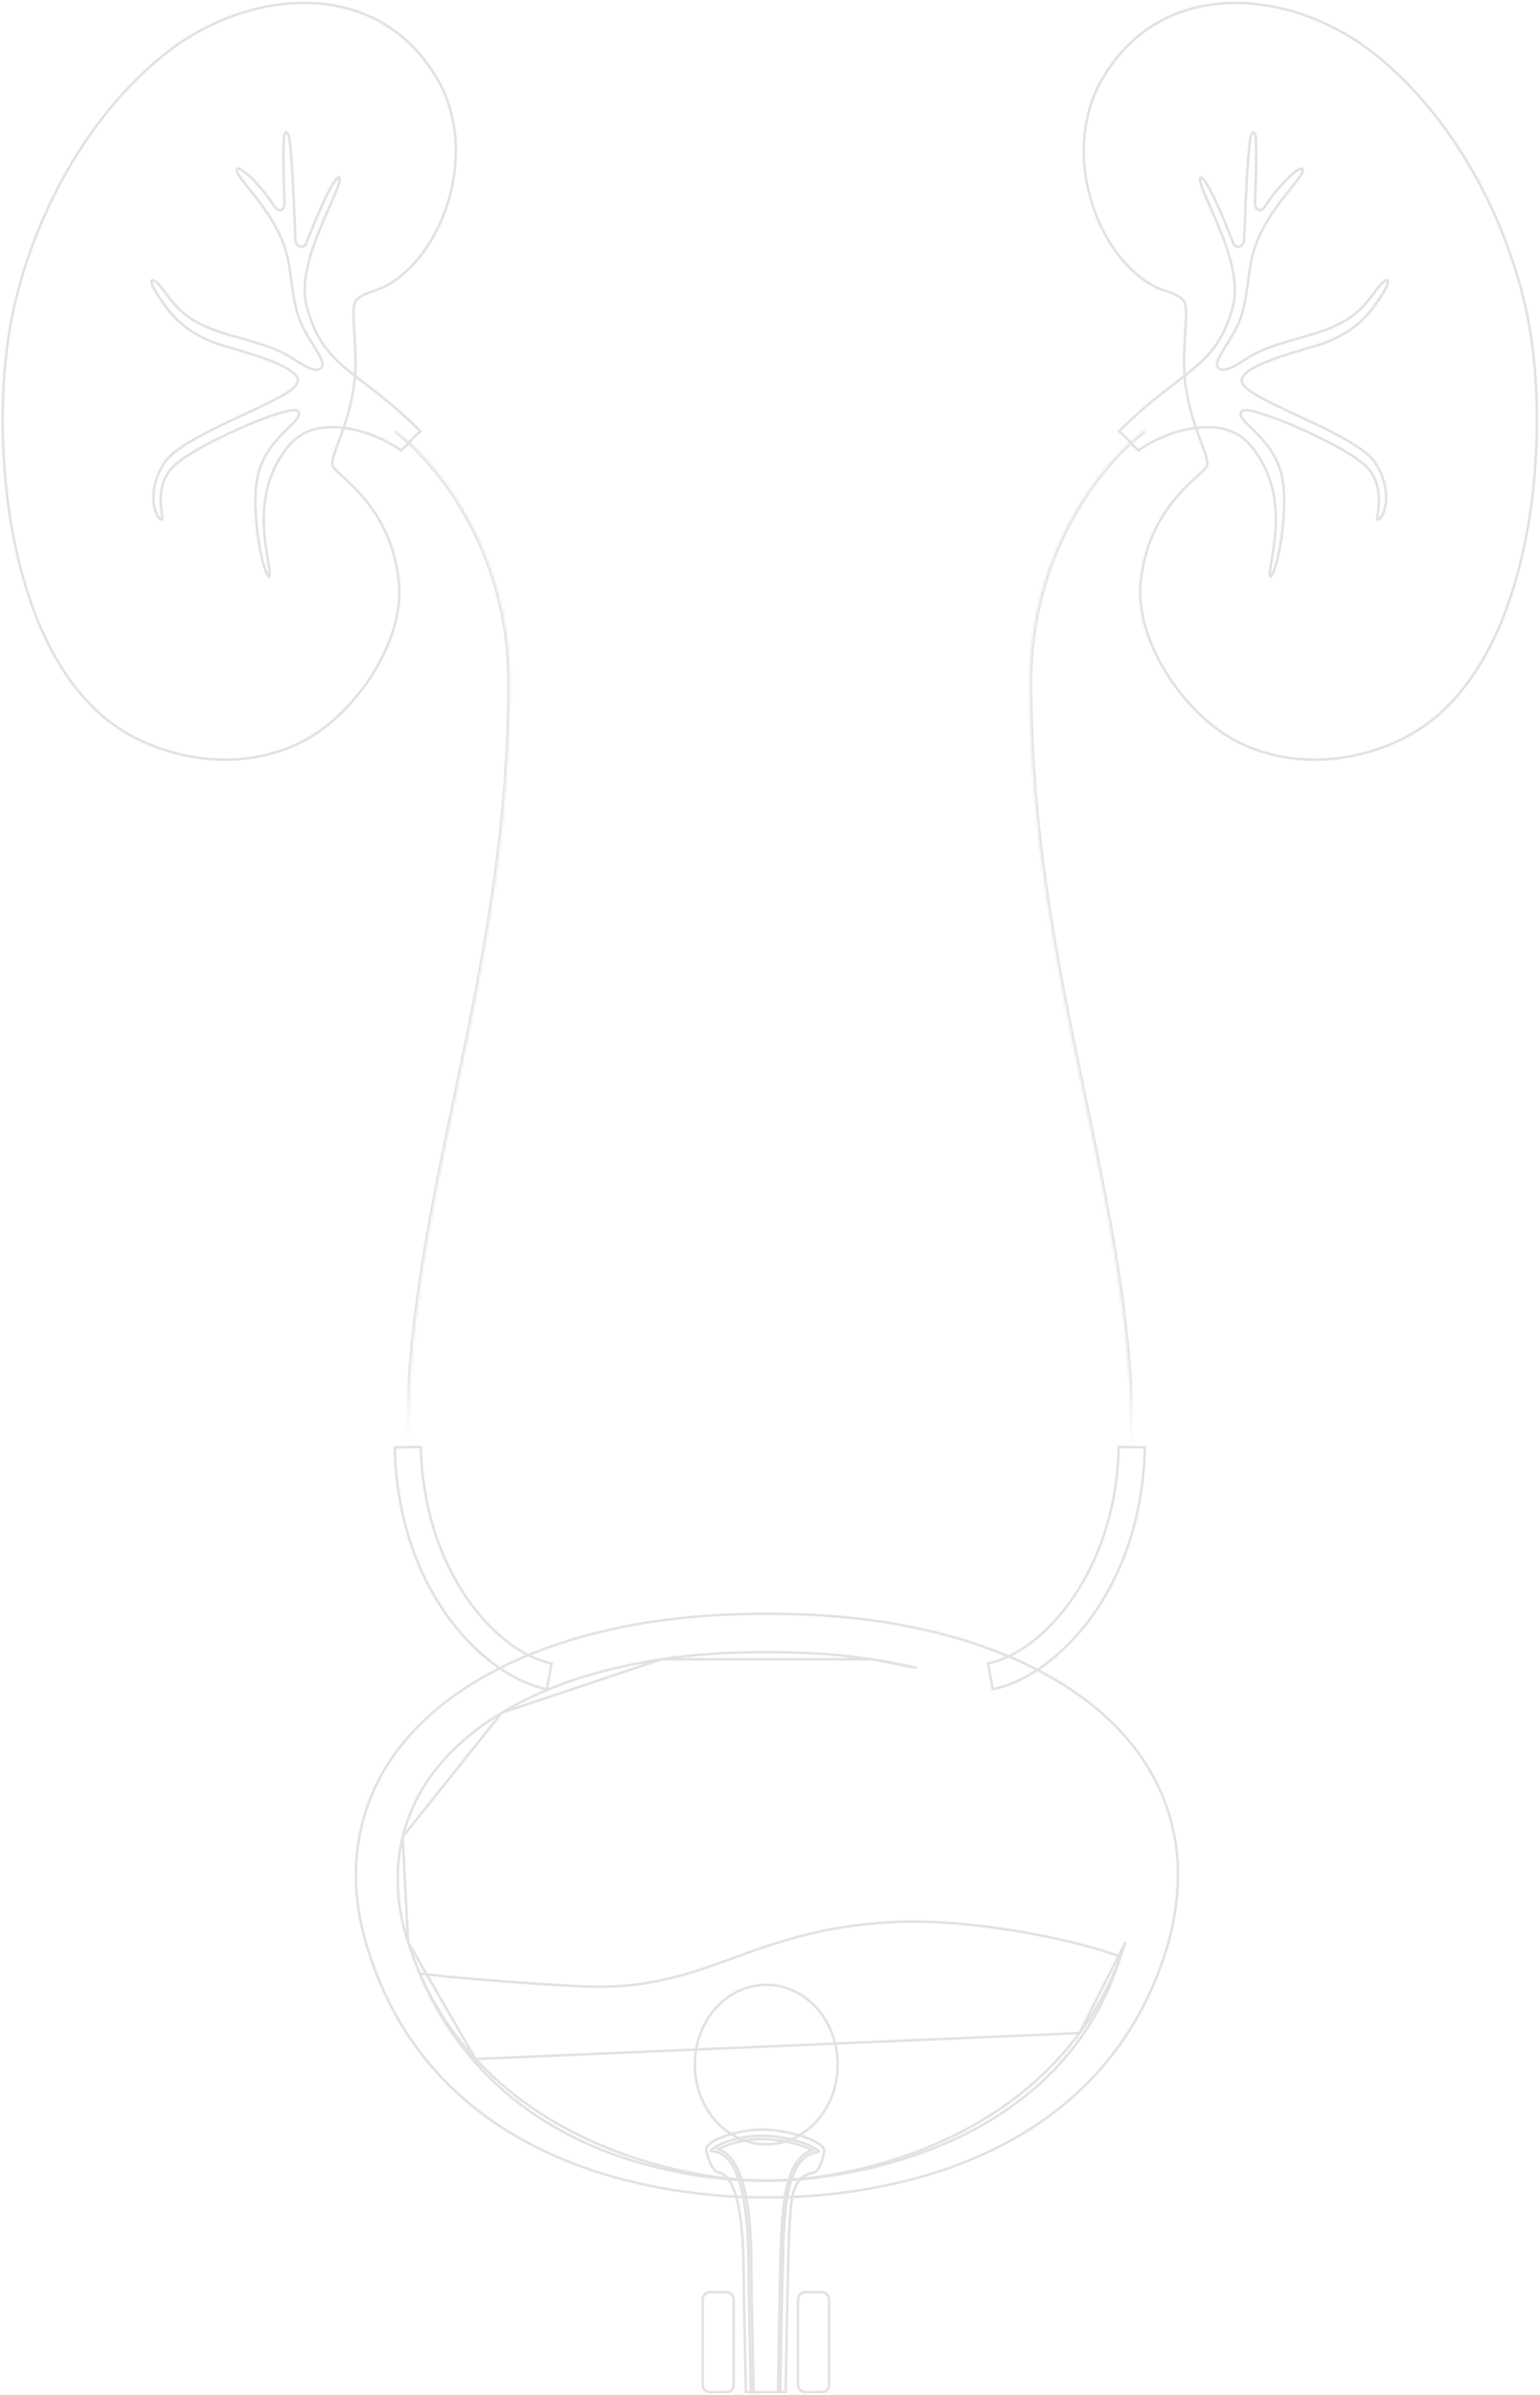 <?xml version="1.0" encoding="UTF-8"?> <svg xmlns="http://www.w3.org/2000/svg" width="608" height="945" viewBox="0 0 608 945" fill="none"> <path d="M441.683 570.971L451.984 571.136C451.352 600.211 442.162 623.027 430.175 639.101C418.274 655.059 403.641 664.344 391.908 666.558L390.109 656.368C400.722 654.306 413.282 645.393 423.34 630.901C433.498 616.264 441.141 595.89 441.683 570.971Z" stroke="#E2E2E2"></path> <path d="M217.728 656.369L215.928 666.558C204.195 664.344 189.562 655.059 177.662 639.101C165.674 623.027 156.484 600.211 155.852 571.136L166.154 570.971C166.696 595.89 174.339 616.264 184.497 630.901C194.555 645.393 207.114 654.306 217.728 656.369Z" stroke="#E2E2E2"></path> <path d="M468.057 152.066L468.057 152.066C467.123 145.411 467.522 138.072 467.893 131.927C467.905 131.721 467.918 131.516 467.93 131.312C468.1 128.494 468.255 125.94 468.251 123.867C468.249 122.755 468.201 121.765 468.083 120.937C467.965 120.121 467.773 119.413 467.449 118.896C466.961 118.098 466.154 117.446 465.229 116.896C464.297 116.343 463.204 115.869 462.101 115.448C461.246 115.122 460.37 114.823 459.548 114.542C459.31 114.461 459.077 114.381 458.85 114.303C457.828 113.95 456.946 113.628 456.308 113.307C444.402 107.17 435.009 93.904 430.607 78.578C426.207 63.258 426.819 45.968 434.811 31.829C446.556 11.093 465.269 1.917 485.182 1.19C505.116 0.463 526.259 8.207 542.771 21.343C573.517 45.853 594.813 85.565 602.867 123.857C607.875 147.799 608.593 182.26 602.037 214.214C595.476 246.187 581.661 275.516 557.721 289.373C535.875 302.003 506.655 303.953 484.775 290.551C475.301 284.743 466.207 275.21 459.717 264.355C453.225 253.498 449.371 241.372 450.301 230.383C451.636 215.054 457.795 204.335 463.789 197.029C466.788 193.373 469.747 190.571 472.049 188.468C472.376 188.169 472.69 187.884 472.991 187.611C473.743 186.928 474.406 186.327 474.94 185.81C475.314 185.447 475.636 185.115 475.889 184.815C476.137 184.521 476.343 184.229 476.457 183.947C476.67 183.418 476.694 182.787 476.613 182.098C476.531 181.404 476.335 180.604 476.062 179.711C475.641 178.334 475.021 176.68 474.308 174.78C474.098 174.222 473.881 173.644 473.659 173.044C471.69 167.739 469.26 160.707 468.057 152.066Z" stroke="#E2E2E2"></path> <path d="M540.552 123.336L540.548 123.342C535.683 129.117 529.486 132.947 522.374 135.537C521.45 135.868 519.735 136.368 517.544 137.007C516.799 137.224 516 137.458 515.158 137.705C511.853 138.679 507.921 139.873 504.18 141.201C500.445 142.527 496.873 143.996 494.3 145.523C493.016 146.286 491.95 147.081 491.238 147.903C490.527 148.724 490.115 149.64 490.301 150.606C490.401 151.149 490.703 151.679 491.126 152.189C491.551 152.703 492.124 153.228 492.811 153.761C494.185 154.827 496.069 155.968 498.291 157.168C502.044 159.196 506.822 161.422 511.857 163.769C512.785 164.201 513.722 164.638 514.663 165.078C520.718 167.911 526.944 170.895 532.113 173.916C537.305 176.951 541.339 179.972 543.105 182.85L543.11 182.857C546.901 188.79 547.64 194.707 547.072 198.954C546.787 201.083 546.178 202.765 545.485 203.814C545.138 204.341 544.79 204.678 544.481 204.85C544.22 204.995 544.002 205.016 543.808 204.954C543.795 204.904 543.782 204.82 543.778 204.689C543.767 204.368 543.811 203.908 543.886 203.298C543.914 203.072 543.946 202.829 543.98 202.57C544.126 201.459 544.309 200.061 544.379 198.502C544.549 194.645 544.028 189.709 540.516 185.252L540.514 185.25C539.62 184.127 538.188 182.884 536.395 181.58C534.595 180.271 532.405 178.883 529.974 177.475C525.11 174.658 519.255 171.747 513.565 169.214C507.875 166.681 502.337 164.518 498.106 163.203C495.995 162.546 494.188 162.094 492.844 161.916C492.175 161.828 491.59 161.803 491.127 161.869C490.69 161.932 490.208 162.099 489.986 162.544C489.68 163.159 489.78 163.806 490.073 164.421C490.36 165.027 490.862 165.668 491.479 166.345C492.101 167.028 492.871 167.781 493.721 168.607C493.782 168.666 493.843 168.725 493.905 168.785C494.708 169.566 495.583 170.415 496.488 171.348C500.386 175.364 504.813 180.886 506.266 188.716L506.267 188.719C507.595 195.615 506.956 205.795 505.625 214.077C504.96 218.213 504.127 221.847 503.294 224.335C502.875 225.586 502.468 226.513 502.099 227.068C501.912 227.35 501.765 227.49 501.671 227.546C501.65 227.558 501.636 227.563 501.628 227.566C501.587 227.542 501.506 227.466 501.442 227.216C501.377 226.966 501.349 226.607 501.363 226.126C501.391 225.165 501.583 223.848 501.853 222.207C501.926 221.764 502.004 221.299 502.086 220.814C502.605 217.729 503.264 213.818 503.557 209.437C504.234 199.291 502.951 186.547 493.414 175.415L493.413 175.414C488.055 169.196 479.777 167.756 471.531 168.938C463.38 170.007 455.159 173.677 449.46 177.75C448.859 176.996 448.142 176.374 447.374 175.828C445.757 173.704 443.834 171.903 441.839 170.211C450.324 161.667 457.537 156.126 463.657 151.425C464.896 150.474 466.09 149.556 467.241 148.656C471.911 145.047 475.856 141.703 479.104 137.436C482.357 133.163 484.894 127.988 486.792 120.727C488.008 116.09 487.622 110.775 486.432 105.394C485.24 100.007 483.231 94.511 481.164 89.495C480.13 86.986 479.08 84.592 478.108 82.391C478.008 82.166 477.91 81.942 477.812 81.721C476.954 79.779 476.168 78.001 475.519 76.431C474.794 74.679 474.25 73.212 473.966 72.086C473.824 71.522 473.753 71.067 473.749 70.716C473.746 70.357 473.814 70.173 473.88 70.087L473.88 70.087L473.885 70.081C473.972 69.962 474.025 69.959 474.048 69.958C474.1 69.957 474.223 69.98 474.432 70.127C474.853 70.422 475.392 71.051 476.022 71.993C477.267 73.854 478.73 76.726 480.192 79.894C482.679 85.283 485.126 91.448 486.436 94.748C486.661 95.315 486.852 95.797 487.005 96.177C487.341 97.16 488.438 97.525 489.355 97.274C490.342 97.004 491.15 96.065 491.202 94.492C491.275 92.967 491.359 90.859 491.458 88.381C491.846 78.655 492.461 63.236 493.53 55.074C493.659 54.103 493.897 53.393 494.163 52.928C494.437 52.447 494.694 52.303 494.829 52.281C494.917 52.267 495.091 52.287 495.299 52.616C495.511 52.95 495.701 53.534 495.765 54.413C496.194 60.885 495.764 72.44 495.575 77.535C495.527 78.811 495.495 79.683 495.495 79.966C495.495 80.461 495.568 81.009 495.725 81.496C495.876 81.967 496.133 82.462 496.557 82.746C496.78 82.896 497.043 82.982 497.336 82.973C497.624 82.965 497.908 82.866 498.183 82.7C498.722 82.373 499.294 81.745 499.914 80.776L499.914 80.776L499.917 80.77C501.598 78.06 504.891 73.945 507.998 70.813C509.554 69.244 511.039 67.947 512.233 67.195C512.835 66.816 513.323 66.602 513.686 66.537C514.028 66.477 514.17 66.558 514.254 66.665C514.411 66.874 514.464 67.244 514.176 67.957C513.894 68.654 513.343 69.532 512.564 70.599C511.789 71.661 510.815 72.878 509.709 74.251C509.64 74.338 509.57 74.425 509.499 74.513C508.451 75.815 507.297 77.249 506.103 78.806C501.012 85.444 495.16 94.359 493.616 105.032L493.616 105.032C493.367 106.762 493.146 108.342 492.942 109.797C491.604 119.362 491.022 123.522 488.102 129.387C486.899 131.805 485.443 134.131 484.123 136.242C483.586 137.1 483.071 137.923 482.605 138.701C481.808 140.031 481.145 141.246 480.788 142.267C480.444 143.25 480.313 144.251 480.895 144.969C481.574 145.827 482.631 145.973 483.687 145.814C484.749 145.655 485.94 145.173 487.082 144.596C488.741 143.759 490.414 142.655 491.521 141.925C491.929 141.655 492.26 141.437 492.486 141.301L492.486 141.301L492.495 141.295C498.477 137.511 505.245 135.591 512.106 133.662L512.279 133.613C519.06 131.707 525.928 129.776 532.045 125.981L532.046 125.98C536.614 123.135 539.71 119.286 542.849 115.143C542.974 114.988 543.139 114.768 543.335 114.506C543.841 113.83 544.556 112.875 545.352 112.036C545.901 111.456 546.445 110.983 546.927 110.727C547.413 110.47 547.701 110.495 547.898 110.641L547.901 110.643C547.952 110.68 548.039 110.785 548.024 111.123C548.009 111.456 547.895 111.911 547.678 112.474C547.248 113.592 546.467 114.998 545.553 116.448C543.727 119.345 541.432 122.32 540.552 123.336Z" stroke="#E2E2E2"></path> <mask id="path-5-inside-1_67_106" fill="white"> <path d="M446.843 570.824C446.843 471.265 406.571 386.572 406.571 268.903C406.571 218.538 434.017 183.04 452.225 169.525"></path> </mask> <path d="M447.843 570.824C447.843 520.922 437.749 474.754 427.686 426.451C417.619 378.126 407.571 327.625 407.571 268.903H405.571C405.571 327.851 415.66 378.53 425.728 426.859C435.801 475.209 445.843 521.167 445.843 570.824H447.843ZM407.571 268.903C407.571 218.899 434.83 183.682 452.821 170.328L451.629 168.722C433.205 182.397 405.571 218.178 405.571 268.903H407.571Z" fill="#E2E2E2" mask="url(#path-5-inside-1_67_106)"></path> <path d="M139.779 152.066L139.779 152.067C138.576 160.707 136.147 167.739 134.177 173.045C133.955 173.644 133.738 174.223 133.528 174.78C132.815 176.681 132.195 178.334 131.774 179.712C131.502 180.605 131.305 181.405 131.223 182.099C131.142 182.787 131.166 183.419 131.38 183.947C131.493 184.23 131.699 184.521 131.947 184.815C132.2 185.115 132.522 185.447 132.896 185.81C133.43 186.328 134.093 186.929 134.845 187.611C135.146 187.884 135.461 188.17 135.787 188.468C138.089 190.571 141.048 193.374 144.047 197.029C150.041 204.335 156.2 215.054 157.535 230.383C158.465 241.372 154.611 253.498 148.119 264.356C141.629 275.21 132.535 284.743 123.061 290.551C101.181 303.953 71.961 302.003 50.115 289.373C26.175 275.517 12.36 246.187 5.799 214.214C-0.757 182.261 -0.039 147.799 4.969 123.857C13.023 85.565 34.319 45.854 65.065 21.343C81.578 8.208 102.72 0.464 122.654 1.191C142.567 1.917 161.28 11.093 173.025 31.83C181.017 45.968 181.629 63.258 177.229 78.578C172.827 93.905 163.434 107.171 151.528 113.308C150.89 113.628 150.008 113.95 148.986 114.303C148.759 114.381 148.526 114.461 148.288 114.543C147.467 114.823 146.591 115.123 145.736 115.449C144.632 115.869 143.539 116.343 142.607 116.897C141.683 117.446 140.875 118.098 140.388 118.895C140.064 119.412 139.871 120.12 139.754 120.938C139.635 121.766 139.587 122.755 139.585 123.868C139.581 125.94 139.736 128.494 139.906 131.313C139.918 131.516 139.931 131.721 139.943 131.927C140.314 138.072 140.713 145.411 139.779 152.066Z" stroke="#E2E2E2"></path> <path d="M117.534 150.609L117.534 150.608C117.721 149.641 117.309 148.725 116.598 147.903C115.886 147.081 114.82 146.286 113.536 145.523C110.963 143.995 107.391 142.527 103.656 141.201C99.915 139.873 95.983 138.679 92.678 137.705C91.836 137.457 91.036 137.224 90.292 137.007C88.101 136.368 86.386 135.868 85.462 135.537C78.35 132.947 72.152 129.116 67.288 123.341L67.283 123.336C66.403 122.32 64.109 119.344 62.283 116.448C61.369 114.997 60.588 113.591 60.157 112.473C59.941 111.911 59.827 111.456 59.812 111.122C59.797 110.785 59.884 110.68 59.935 110.643L59.938 110.641C60.135 110.495 60.423 110.47 60.908 110.727C61.391 110.983 61.934 111.456 62.484 112.036C63.279 112.875 63.995 113.83 64.501 114.506C64.697 114.768 64.862 114.988 64.987 115.143C68.126 119.286 71.222 123.135 75.79 125.98L75.79 125.98C81.908 129.776 88.775 131.707 95.557 133.613L95.729 133.661C102.591 135.59 109.358 137.511 115.341 141.295L115.341 141.295L115.35 141.301C115.575 141.436 115.907 141.655 116.315 141.924C117.422 142.655 119.095 143.759 120.753 144.596C121.895 145.173 123.087 145.654 124.149 145.814C125.205 145.973 126.262 145.827 126.941 144.969C127.523 144.251 127.392 143.25 127.048 142.267C126.69 141.246 126.027 140.031 125.231 138.701C124.764 137.922 124.25 137.1 123.713 136.241C122.392 134.131 120.937 131.805 119.733 129.387C116.814 123.522 116.232 119.362 114.894 109.796C114.69 108.341 114.469 106.762 114.22 105.032L114.22 105.032C112.676 94.358 106.824 85.444 101.733 78.805C100.539 77.249 99.385 75.814 98.337 74.512C98.266 74.425 98.196 74.338 98.126 74.251C97.021 72.877 96.047 71.661 95.272 70.599C94.493 69.531 93.941 68.654 93.659 67.956C93.371 67.244 93.424 66.874 93.582 66.665C93.665 66.558 93.807 66.476 94.15 66.537C94.512 66.601 95.001 66.816 95.603 67.195C96.797 67.947 98.282 69.244 99.837 70.812C102.945 73.945 106.238 78.06 107.918 80.77L107.918 80.77L107.922 80.776C108.542 81.744 109.113 82.373 109.652 82.699C109.928 82.866 110.212 82.965 110.5 82.973C110.793 82.982 111.056 82.895 111.279 82.746C111.703 82.462 111.959 81.967 112.111 81.496C112.268 81.009 112.341 80.461 112.341 79.966C112.341 79.682 112.309 78.811 112.261 77.534C112.072 72.44 111.642 60.885 112.071 54.413C112.135 53.534 112.324 52.95 112.537 52.615C112.745 52.287 112.918 52.267 113.007 52.281C113.142 52.303 113.398 52.446 113.673 52.928C113.939 53.393 114.176 54.103 114.305 55.073C115.374 63.236 115.989 78.654 116.377 88.379C116.476 90.858 116.56 92.967 116.633 94.492C116.685 96.065 117.494 97.003 118.481 97.274C119.398 97.525 120.495 97.16 120.831 96.177C120.984 95.797 121.175 95.315 121.4 94.748C122.71 91.447 125.157 85.283 127.644 79.894C129.106 76.726 130.569 73.854 131.814 71.993C132.444 71.051 132.983 70.422 133.404 70.127C133.613 69.98 133.736 69.956 133.788 69.958C133.81 69.959 133.864 69.961 133.951 70.08L133.951 70.08L133.956 70.087C134.021 70.173 134.09 70.356 134.086 70.716C134.083 71.067 134.012 71.522 133.87 72.086C133.586 73.212 133.041 74.679 132.317 76.431C131.667 78.001 130.882 79.779 130.024 81.721C129.926 81.942 129.827 82.165 129.728 82.391C128.756 84.592 127.706 86.985 126.671 89.495C124.604 94.511 122.596 100.007 121.404 105.394C120.213 110.775 119.827 116.09 121.044 120.727C122.942 127.987 125.479 133.163 128.732 137.436C131.979 141.702 135.924 145.046 140.595 148.655C141.745 149.556 142.94 150.473 144.179 151.425C150.299 156.126 157.512 161.666 165.996 170.211C164.002 171.902 162.079 173.704 160.462 175.827C159.693 176.374 158.976 176.996 158.375 177.75C152.677 173.677 144.456 170.007 136.305 168.938C128.059 167.756 119.781 169.196 114.422 175.414L114.421 175.415C104.884 186.547 103.602 199.291 104.279 209.437C104.571 213.817 105.23 217.729 105.75 220.813C105.832 221.299 105.91 221.764 105.983 222.207C106.253 223.847 106.445 225.164 106.473 226.125C106.487 226.607 106.459 226.965 106.394 227.216C106.33 227.466 106.248 227.542 106.208 227.566C106.2 227.563 106.186 227.558 106.165 227.545C106.071 227.49 105.923 227.35 105.736 227.068C105.368 226.513 104.96 225.586 104.542 224.335C103.708 221.846 102.876 218.213 102.211 214.077C100.88 205.795 100.24 195.615 101.569 188.719L101.57 188.716C103.023 180.886 107.45 175.364 111.348 171.347C112.253 170.414 113.127 169.565 113.931 168.785C113.993 168.725 114.054 168.665 114.115 168.606C114.964 167.781 115.735 167.028 116.356 166.345C116.973 165.667 117.475 165.026 117.763 164.421C118.055 163.805 118.156 163.159 117.85 162.543C117.628 162.098 117.146 161.931 116.709 161.869C116.246 161.803 115.661 161.828 114.992 161.916C113.648 162.094 111.841 162.546 109.729 163.203C105.499 164.518 99.96 166.68 94.271 169.213C88.581 171.747 82.726 174.658 77.862 177.474C75.43 178.883 73.241 180.271 71.441 181.579C69.647 182.884 68.216 184.127 67.322 185.25L67.32 185.252C63.808 189.708 63.286 194.645 63.457 198.501C63.526 200.061 63.71 201.459 63.856 202.569C63.89 202.828 63.922 203.071 63.95 203.297C64.025 203.907 64.068 204.368 64.058 204.688C64.053 204.82 64.04 204.904 64.027 204.954C63.834 205.016 63.616 204.994 63.355 204.849C63.046 204.678 62.698 204.34 62.35 203.814C61.658 202.764 61.048 201.083 60.764 198.953C60.196 194.707 60.935 188.79 64.726 182.857L64.726 182.857L64.732 182.847C66.476 179.971 70.491 176.95 75.673 173.915C80.831 170.895 87.05 167.91 93.106 165.077C94.081 164.621 95.052 164.169 96.014 163.72C101.013 161.392 105.757 159.182 109.494 157.168C111.722 155.968 113.612 154.827 114.994 153.762C115.685 153.228 116.262 152.705 116.692 152.191C117.12 151.681 117.427 151.152 117.534 150.609Z" stroke="#E2E2E2"></path> <mask id="path-9-inside-2_67_106" fill="white"> <path d="M160.993 570.824C160.993 471.265 201.265 386.573 201.265 268.904C201.265 218.539 173.819 183.04 155.611 169.525"></path> </mask> <path d="M161.993 570.824C161.993 521.167 172.035 475.21 182.108 426.859C192.176 378.53 202.265 327.851 202.265 268.904H200.265C200.265 327.625 190.217 378.127 180.15 426.451C170.087 474.754 159.993 520.922 159.993 570.824H161.993ZM202.265 268.904C202.265 218.178 174.631 182.397 156.207 168.722L155.015 170.328C173.006 183.682 200.265 218.899 200.265 268.904H202.265Z" fill="#E2E2E2" mask="url(#path-9-inside-2_67_106)"></path> <path d="M286.742 943.963H280.284C278.679 943.963 277.376 942.657 277.376 941.039V907.432C277.376 905.814 278.679 904.508 280.284 904.508H286.742C288.347 904.508 289.65 905.814 289.65 907.432V941.039C289.65 942.738 288.356 943.963 286.742 943.963Z" stroke="#E2E2E2"></path> <path d="M324.413 943.963H317.955C316.35 943.963 315.047 942.657 315.047 941.039V907.432C315.047 905.814 316.35 904.509 317.955 904.509H324.413C326.018 904.509 327.321 905.814 327.321 907.432V941.039C327.321 942.739 326.027 943.963 324.413 943.963Z" stroke="#E2E2E2"></path> <path d="M462.859 720.771L462.86 720.773C463.93 725.251 464.643 729.816 464.91 734.378C465.534 746.296 464.019 757.141 460.714 768.627C447.49 811.752 418.64 836.362 387.9 850.202C357.146 864.049 324.508 867.108 303.784 867.108H303.742L303.701 867.115C303.487 867.15 303.151 867.153 302.802 867.142C302.66 867.137 302.504 867.129 302.364 867.122C302.203 867.115 302.064 867.108 301.99 867.108C281.265 867.108 248.628 864.049 217.873 850.202C187.133 836.362 158.282 811.751 145.058 768.623C141.574 757.138 139.97 746.296 140.684 734.382L140.684 734.381C140.951 729.818 141.664 725.252 142.734 720.773L142.735 720.771C144.785 711.997 148.35 703.581 153.252 695.97L153.253 695.969C161.545 682.982 173.323 672.489 186.371 664.41L186.371 664.41C201.832 654.804 219.18 648.334 236.813 644.018L236.814 644.018C243.348 642.399 249.97 641.051 256.59 640.063L256.592 640.062C271.273 637.814 286.136 636.825 300.914 636.825H300.917H300.921H300.925H300.928H300.932H300.936H300.939H300.943H300.947H300.95H300.954H300.958H300.961H300.965H300.969H300.972H300.976H300.98H300.983H300.987H300.991H300.994H300.998H301.002H301.006H301.009H301.013H301.017H301.02H301.024H301.028H301.031H301.035H301.039H301.042H301.046H301.05H301.053H301.057H301.061H301.064H301.068H301.072H301.075H301.079H301.083H301.086H301.09H301.094H301.097H301.101H301.105H301.109H301.112H301.116H301.12H301.123H301.127H301.131H301.134H301.138H301.142H301.145H301.149H301.153H301.156H301.16H301.164H301.167H301.171H301.175H301.178H301.182H301.186H301.189H301.193H301.197H301.201H301.204H301.208H301.212H301.215H301.219H301.223H301.226H301.23H301.234H301.237H301.241H301.245H301.248H301.252H301.256H301.259H301.263H301.267H301.27H301.274H301.278H301.281H301.285H301.289H301.292H301.296H301.3H301.304H301.307H301.311H301.315H301.318H301.322H301.326H301.329H301.333H301.337H301.34H301.344H301.348H301.351H301.355H301.359H301.362H301.366H301.37H301.373H301.377H301.381H301.384H301.388H301.392H301.395H301.399H301.403H301.407H301.41H301.414H301.418H301.421H301.425H301.429H301.432H301.436H301.44H301.443H301.447H301.451H301.454H301.458H301.462H301.465H301.469H301.473H301.476H301.48H301.484H301.487H301.491H301.495H301.498H301.502H301.506H301.51H301.513H301.517H301.521H301.524H301.528H301.532H301.535H301.539H301.543H301.546H301.55H301.554H301.557H301.561H301.565H301.568H301.572H301.576H301.579H301.583H301.587H301.59H301.594H301.598H301.601H301.605H301.609H301.613H301.616H301.62H301.624H301.627H301.631H301.635H301.638H301.642H301.646H301.649H301.653H301.657H301.66H301.664H301.668H301.671H301.675H301.679H301.682H301.686H301.69H301.693H301.697H301.701H301.704H301.708H301.712H301.716H301.719H301.723H301.727H301.73H301.734H301.738H301.741H301.745H301.749H301.752H301.756H301.76H301.763H301.767H301.771H301.774H301.778H301.782H301.785H301.789H301.793H301.796H301.8H301.804H301.807H301.811H301.815H301.819H301.822H301.826H301.83H301.833H301.837H301.841H301.844H301.848H301.852H301.855H301.859H301.863H301.866H301.87H301.874H301.877H301.881H301.885H301.888H301.892H301.896H301.899H301.903H301.907H301.91H301.914H301.918H301.922H301.925H301.929H301.933H301.936H301.94H301.944H301.947H301.951H301.955H301.958H301.962H301.966H301.969H301.973H301.977H301.98H301.984H301.988H301.991H301.995H301.999H302.002H302.006H302.01H302.014H302.017H302.021H302.025H302.028H302.032H302.036H302.039H302.043H302.047H302.05H302.054H302.058H302.061H302.065H302.069H302.072H302.076H302.08H302.083H302.087H302.091H302.094H302.098H302.102H302.105H302.109H302.113H302.117H302.12H302.124H302.128H302.131H302.135H302.139H302.142H302.146H302.15H302.153H302.157H302.161H302.164H302.168H302.172H302.175H302.179H302.183H302.186H302.19H302.194H302.197H302.201H302.205H302.208H302.212H302.216H302.22H302.223H302.227H302.231H302.234H302.238H302.242H302.245H302.249H302.253H302.256H302.26H302.264H302.267H302.271H302.275H302.278H302.282H302.286H302.289H302.293H302.297H302.3H302.304H302.308H302.311H302.315H302.319H302.323H302.326H302.33H302.334H302.337H302.341H302.345H302.348H302.352H302.356H302.359H302.363H302.367H302.37H302.374H302.378H302.381H302.385H302.389H302.392H302.396H302.4H302.403H302.407H302.411H302.414H302.418H302.422H302.426H302.429H302.433H302.437H302.44H302.444H302.448H302.451H302.455H302.459H302.462H302.466H302.47H302.473H302.477H302.481H302.484H302.488H302.492H302.495H302.499H302.503H302.506H302.51H302.514H302.517H302.521H302.525H302.529H302.532H302.536H302.54H302.543H302.547H302.551H302.554H302.558H302.562H302.565H302.569H302.573H302.576H302.58H302.584H302.587H302.591H302.595H302.598H302.602H302.606H302.609H302.613H302.617H302.62H302.624H302.628H302.632H302.635H302.639H302.643H302.646H302.65H302.654H302.657H302.661H302.665H302.668H302.672H302.676H302.679H302.683H302.687H302.69H302.694H302.698H302.701H302.705H302.709H302.712H302.716H302.72H302.723H302.727H302.731H302.735H302.738H302.742H302.746H302.749H302.753H302.757H302.76H302.764H302.768H302.771H302.775H302.779H302.782H302.786H302.79H302.793H302.797H302.801H302.804H302.808H302.812H302.815H302.819H302.823H302.827H302.83H302.834H302.838H302.841H302.845H302.849H302.852H302.856H302.86H302.863H302.867H302.871H302.874H302.878H302.882H302.885H302.889H302.893H302.896H302.9H302.904H302.907H302.911H302.915H302.918H302.922H302.926H302.93H302.933H302.937H302.941H302.944H302.948H302.952H302.955H302.959H302.963H302.966H302.97H302.974H302.977H302.981H302.985H302.988H302.992H302.996H302.999H303.003H303.007H303.01H303.014H303.018H303.021H303.025H303.029H303.033H303.036H303.04H303.044H303.047H303.051H303.055H303.058H303.062H303.066H303.069H303.073H303.077H303.08H303.084H303.088H303.091H303.095H303.099H303.102H303.106H303.11H303.113H303.117H303.121H303.124H303.128H303.132H303.136H303.139H303.143H303.147H303.15H303.154H303.158H303.161H303.165H303.169H303.172H303.176H303.18H303.183H303.187H303.191H303.194H303.198H303.202H303.205H303.209H303.213H303.216H303.22H303.224H303.227H303.231H303.235H303.239H303.242H303.246H303.25H303.253H303.257H303.261H303.264H303.268H303.272H303.275H303.279H303.283H303.286H303.29H303.294H303.297H303.301H303.305H303.308H303.312H303.316H303.319H303.323H303.327H303.33H303.334H303.338H303.342H303.345H303.349H303.353H303.356H303.36H303.364H303.367H303.371H303.375H303.378H303.382H303.386H303.389H303.393H303.397H303.4H303.404H303.408H303.411H303.415H303.419H303.422H303.426H303.43H303.434H303.437H303.441H303.445H303.448H303.452H303.456H303.459H303.463H303.467H303.47H303.474H303.478H303.481H303.485H303.489H303.492H303.496H303.5H303.503H303.507H303.511H303.514H303.518H303.522H303.525H303.529H303.533H303.536H303.54H303.544H303.548H303.551H303.555H303.559H303.562H303.566H303.57H303.573H303.577H303.581H303.584H303.588H303.592H303.595H303.599H303.603H303.606H303.61H303.614H303.617H303.621H303.625H303.628H303.632H303.636H303.64H303.643H303.647H303.651H303.654H303.658H303.662H303.665H303.669H303.673H303.676H303.68H303.684H303.687H303.691H303.695H303.698H303.702H303.706H303.709H303.713H303.717H303.72H303.724H303.728H303.731H303.735H303.739H303.743H303.746H303.75H303.754H303.757H303.761H303.765H303.768H303.772H303.776H303.779H303.783H303.787H303.79H303.794H303.798H303.801H303.805H303.809H303.812H303.816H303.82H303.823H303.827H303.831H303.834H303.838H303.842H303.846H303.849H303.853H303.857H303.86H303.864H303.868H303.871H303.875H303.879H303.882H303.886H303.89H303.893H303.897H303.901H303.904H303.908H303.912H303.915H303.919H303.923H303.926H303.93H303.934H303.937H303.941H303.945H303.949H303.952H303.956H303.96H303.963H303.967H303.971H303.974H303.978H303.982H303.985H303.989H303.993H303.996H304H304.004H304.007H304.011H304.015H304.018H304.022H304.026H304.029H304.033H304.037H304.04H304.044H304.048H304.052H304.055H304.059H304.063H304.066H304.07H304.074H304.077H304.081H304.085H304.088H304.092H304.096H304.099H304.103H304.107H304.11H304.114H304.118H304.121H304.125H304.129H304.132H304.136H304.14H304.143H304.147H304.151H304.155H304.158H304.162H304.166H304.169H304.173H304.177H304.18H304.184H304.188H304.191H304.195H304.199H304.202H304.206H304.21H304.213H304.217H304.221H304.224H304.228H304.232H304.235H304.239H304.243H304.247H304.25H304.254H304.258H304.261H304.265H304.269H304.272H304.276H304.28H304.283H304.287H304.291H304.294H304.298H304.302H304.305H304.309H304.313H304.316H304.32H304.324H304.327H304.331H304.335H304.338H304.342H304.346H304.35H304.353H304.357H304.361H304.364H304.368H304.372H304.375H304.379H304.383H304.386H304.39H304.394H304.397H304.401H304.405H304.408H304.412H304.416H304.419H304.423H304.427H304.43H304.434H304.438H304.441H304.445H304.449H304.452H304.456H304.46H304.464H304.467H304.471H304.475H304.478H304.482H304.486H304.489H304.493H304.497H304.5H304.504H304.508H304.511H304.515H304.519H304.522H304.526H304.53H304.533H304.537H304.541H304.544H304.548H304.552H304.556H304.559H304.563H304.567H304.57H304.574H304.578H304.581H304.585H304.589H304.592H304.596H304.6H304.603H304.607H304.611H304.614H304.618H304.622H304.625H304.629H304.633H304.636H304.64H304.644H304.647H304.651H304.655H304.659H304.662H304.666H304.67H304.673H304.677H304.681C319.457 636.825 334.32 637.814 349 640.062C355.629 641.142 362.251 642.4 368.78 644.018L368.781 644.018C386.414 648.334 403.762 654.804 419.223 664.41L419.224 664.41C432.27 672.489 444.048 682.981 452.34 695.967C457.156 703.582 460.81 712 462.859 720.771Z" stroke="#E2E2E2"></path> <path d="M426.17 802.26L426.171 802.259C433.672 792.122 439.926 780.189 444.304 766.456C444.304 766.455 444.304 766.455 444.304 766.455L426.17 802.26ZM426.17 802.26C392.668 847.76 333.84 860.44 303.515 860.44H303.512H303.51H303.507H303.505H303.502H303.499H303.496H303.494H303.491H303.488H303.486H303.483H303.48H303.477H303.475H303.472H303.469H303.466H303.463H303.461H303.458H303.455H303.452H303.449H303.446H303.443H303.441H303.438H303.435H303.432H303.429H303.426H303.423H303.42H303.417H303.414H303.411H303.408H303.405H303.402H303.399H303.396H303.393H303.39H303.387H303.384H303.381H303.378H303.375H303.372H303.369H303.366H303.363H303.36H303.356H303.353H303.35H303.347H303.344H303.341H303.338H303.334H303.331H303.328H303.325H303.322H303.318H303.315H303.312H303.309H303.306H303.302H303.299H303.296H303.293H303.289H303.286H303.283H303.279H303.276H303.273H303.27H303.266H303.263H303.26H303.256H303.253H303.25H303.246H303.243H303.24H303.236H303.233H303.229H303.226H303.223H303.219H303.216H303.212H303.209H303.206H303.202H303.199H303.195H303.192H303.188H303.185H303.182H303.178H303.175H303.171H303.168H303.164H303.161H303.157H303.154H303.15H303.147H303.143H303.14H303.136H303.133H303.129H303.126H303.122H303.119H303.115H303.111H303.108H303.104H303.101H303.097H303.094H303.09H303.087H303.083H303.079H303.076H303.072H303.069H303.065H303.061H303.058H303.054H303.051H303.047H303.043H303.04H303.036H303.033H303.029H303.025H303.022H303.018H303.014H303.011H303.007H303.003H303H302.996H302.992H302.989H302.985H302.982H302.978H302.974H302.971H302.967H302.963H302.959H302.956H302.952H302.948H302.945H302.941H302.937H302.934H302.93H302.926H302.923H302.919H302.915H302.912H302.908H302.904H302.9H302.897H302.893H302.889H302.886H302.882H302.878H302.874H302.871H302.867H302.863H302.86H302.856H302.852H302.848H302.845H302.841H302.837H302.834H302.83H302.826H302.822H302.819H302.815H302.811H302.808H302.804H302.8H302.796H302.793H302.789H302.785H302.781H302.778H302.774H302.77H302.767H302.763H302.759H302.755H302.752H302.748H302.744H302.741H302.737H302.733H302.729H302.726H302.722H302.718H302.715H302.711H302.707H302.703H302.7H302.696H302.692H302.689H302.685H302.681H302.678H302.674H302.67H302.666H302.663H302.659H302.655H302.652H302.648H302.644H302.641H302.637H302.633H302.63H302.626H302.622H302.619H302.615H302.611H302.608H302.604H302.6H302.597H302.593H302.589H302.586H302.582H302.578H302.575H302.571H302.568H302.564H302.56H302.557H302.553H302.549H302.546H302.542H302.539H302.535H302.531H302.528H302.524H302.521H302.517H302.513H302.51H302.506H302.503H302.499H302.496H302.492H302.489H302.485H302.481H302.478H302.474H302.471H302.467H302.464H302.46H302.457H302.453H302.45H302.446H302.443H302.439H302.436H302.432H302.429H302.425H302.422H302.418H302.415H302.412H302.408H302.405H302.401H302.398H302.394H302.391H302.387H302.384H302.381H302.377H302.374H302.371H302.367H302.364H302.36H302.357H302.354H302.35H302.347H302.344H302.34H302.337H302.334H302.33H302.327H302.324H302.32H302.317H302.314H302.311H302.307H302.304H302.301H302.298H302.294H302.291H302.288H302.285H302.281H302.278H302.275H302.272H302.269H302.265H302.262H302.259H302.256H302.253H302.25H302.246H302.243H302.24H302.237H302.234H302.231H302.228H302.225H302.222H302.219H302.216H302.213H302.209H302.206H302.203H302.2H302.197H302.194H302.191H302.188H302.185H302.182H302.18H302.177H302.174H302.171H302.168H302.165H302.162H302.159H302.156H302.153H302.15H302.148H302.145H302.142H302.139H302.136H302.133H302.131H302.128H302.125H302.122H302.119H302.117H302.114H302.111H302.108H302.106H302.103H302.1H302.098H302.095H302.092H302.09H302.087H302.084H302.082H302.079H302.076H302.074H302.071H302.069H302.066H302.064H302.061H302.059H302.056H302.053H302.051H302.048H302.046H302.044H302.041H302.039H302.036H302.034H302.031H302.029H302.027H302.024H302.022H302.019H302.017H302.015H302.012H302.01H302.008H302.006H302.003H302.001H301.999H301.997H301.994H301.992H301.99H301.988H301.985H301.983H301.981H301.979H301.977H301.975H301.973H301.971H301.968H301.966H301.964H301.962H301.96H301.958H301.956H301.954H301.952H301.95H301.948H301.946H301.944H301.943H301.941H301.939H301.937H301.935H301.933H301.931H301.93H301.928H301.926H301.924H301.922H301.921H301.919H301.917H301.915H301.914H301.912H301.91H301.909H301.907H301.906H301.904H301.902H301.901C273.998 860.44 221.956 849.651 187.731 812.489L187.731 812.489M426.17 802.26L187.731 812.489M187.731 812.489C176.387 800.196 167.008 785.033 161.112 766.366L161.111 766.363M187.731 812.489L161.111 766.363M161.111 766.363C157.9 756.417 156.564 747.02 157.188 736.636C157.455 732.604 157.99 728.672 158.967 724.835L158.968 724.831M161.111 766.363L158.968 724.831M158.968 724.831C160.838 717.228 164.044 709.893 168.407 703.273C175.891 691.997 186.414 682.855 198.114 675.856L198.116 675.856M158.968 724.831L198.116 675.856M198.116 675.856C211.963 667.51 227.517 661.85 243.354 658.165C249.264 656.816 255.171 655.647 261.165 654.749L261.165 654.749M198.116 675.856L261.165 654.749M261.165 654.749C274.321 652.771 287.66 651.961 300.914 651.961H300.918H300.921H300.925H300.929H300.932H300.936H300.94H300.943H300.947H300.951H300.954H300.958H300.962H300.965H300.969H300.973H300.976H300.98H300.984H300.987H300.991H300.995H300.998H301.002H301.005H301.009H301.013H301.016H301.02H301.024H301.027H301.031H301.034H301.038H301.042H301.045H301.049H301.052H301.056H301.06H301.063H301.067H301.07H301.074H301.078H301.081H301.085H301.088H301.092H301.096H301.099H301.103H301.106H301.11H301.113H301.117H301.121H301.124H301.128H301.131H301.135H301.138H301.142H301.146H301.149H301.153H301.156H301.16H301.163H301.167H301.17H301.174H301.177H301.181H301.185H301.188H301.192H301.195H301.199H301.202H301.206H301.209H301.213H301.216H301.22H301.223H301.227H301.23H301.234H301.237H301.241H301.244H301.248H301.251H301.255H301.258H301.262H301.265H301.269H301.272H301.276H301.279H301.283H301.286H301.29H301.293H301.297H301.3H301.304H301.307H301.311H301.314H301.318H301.321H301.325H301.328H301.332H301.335H301.338H301.342H301.345H301.349H301.352H301.356H301.359H301.363H301.366H301.37H301.373H301.376H301.38H301.383H301.387H301.39H301.394H301.397H301.401H301.404H301.407H301.411H301.414H301.418H301.421H301.425H301.428H301.431H301.435H301.438H301.442H301.445H301.448H301.452H301.455H301.459H301.462H301.466H301.469H301.472H301.476H301.479H301.483H301.486H301.489H301.493H301.496H301.5H301.503H301.506H301.51H301.513H301.516H301.52H301.523H301.527H301.53H301.533H301.537H301.54H301.544H301.547H301.55H301.554H301.557H301.56H301.564H301.567H301.57H301.574H301.577H301.581H301.584H301.587H301.591H301.594H301.597H301.601H301.604H301.607H301.611H301.614H301.617H301.621H301.624H301.628H301.631H301.634H301.638H301.641H301.644H301.648H301.651H301.654H301.658H301.661H301.664H301.668H301.671H301.674H301.678H301.681H301.684H301.688H301.691H301.694H301.697H301.701H301.704H301.707H301.711H301.714H301.717H301.721H301.724H301.727H301.731H301.734H301.737H301.74H301.744H301.747H301.75H301.754H301.757H301.76H301.764H301.767H301.77H301.773H301.777H301.78H301.783H301.787H301.79H301.793H301.796H301.8H301.803H301.806H301.81H301.813H301.816H301.819H301.823H301.826H301.829H301.833H301.836H301.839H301.842H301.846H301.849H301.852H301.855H301.859H301.862H301.865H301.869H301.872H301.875H301.878H301.882H301.885H301.888H301.891H301.895H301.898H301.901H301.904H301.908H301.911H301.914H301.917H301.921H301.924H301.927H301.93H301.934H301.937H301.94H301.943H301.947H301.95H301.953H301.956H301.96H301.963H301.966H301.969H301.973H301.976H301.979H301.982H301.985H301.989H301.992H301.995H301.998H302.002H302.005H302.008H302.011H302.015H302.018H302.021H302.024H302.027H302.031H302.034H302.037H302.04H302.044H302.047H302.05H302.053H302.056H302.06H302.063H302.066H302.069H302.072H302.076H302.079H302.082H302.085H302.089H302.092H302.095H302.098H302.101H302.105H302.108H302.111H302.114H302.117H302.121H302.124H302.127H302.13H302.133H302.137H302.14H302.143H302.146H302.149H302.153H302.156H302.159H302.162H302.165H302.169H302.172H302.175H302.178H302.181H302.184H302.188H302.191H302.194H302.197H302.2H302.204H302.207H302.21H302.213H302.216H302.22H302.223H302.226H302.229H302.232H302.235H302.239H302.242H302.245H302.248H302.251H302.255H302.258H302.261H302.264H302.267H302.27H302.274H302.277H302.28H302.283H302.286H302.29H302.293H302.296H302.299H302.302H302.305H302.309H302.312H302.315H302.318H302.321H302.324H302.328H302.331H302.334H302.337H302.34H302.343H302.347H302.35H302.353H302.356H302.359H302.362H302.366H302.369H302.372H302.375H302.378H302.381H302.385H302.388H302.391H302.394H302.397H302.4H302.404H302.407H302.41H302.413H302.416H302.419H302.423H302.426H302.429H302.432H302.435H302.438H302.441H302.445H302.448H302.451H302.454H302.457H302.46H302.464H302.467H302.47H302.473H302.476H302.479H302.483H302.486H302.489H302.492H302.495H302.498H302.501H302.505H302.508H302.511H302.514H302.517H302.52H302.524H302.527H302.53H302.533H302.536H302.539H302.542H302.546H302.549H302.552H302.555H302.558H302.561H302.565H302.568H302.571H302.574H302.577H302.58H302.583H302.587H302.59H302.593H302.596H302.599H302.602H302.606H302.609H302.612H302.615H302.618H302.622H302.626H302.629H302.633H302.637H302.64H302.644H302.648H302.651H302.655H302.659H302.662H302.666H302.669H302.673H302.677H302.68H302.684H302.688H302.691H302.695H302.699H302.702H302.706H302.71H302.713H302.717H302.72H302.724H302.728H302.731H302.735H302.738H302.742H302.746H302.749H302.753H302.757H302.76H302.764H302.767H302.771H302.775H302.778H302.782H302.785H302.789H302.792H302.796H302.8H302.803H302.807H302.81H302.814H302.818H302.821H302.825H302.828H302.832H302.835H302.839H302.842H302.846H302.85H302.853H302.857H302.86H302.864H302.867H302.871H302.874H302.878H302.882H302.885H302.889H302.892H302.896H302.899H302.903H302.906H302.91H302.913H302.917H302.92H302.924H302.927H302.931H302.934H302.938H302.941H302.945H302.948H302.952H302.955H302.959H302.962H302.966H302.969H302.973H302.976H302.98H302.983H302.987H302.99H302.994H302.997H303.001H303.004H303.008H303.011H303.015H303.018H303.022H303.025H303.029H303.032H303.036H303.039H303.043H303.046H303.049H303.053H303.056H303.06H303.063H303.067H303.07H303.074H303.077H303.081H303.084H303.087H303.091H303.094H303.098H303.101H303.105H303.108H303.111H303.115H303.118H303.122H303.125H303.129H303.132H303.135H303.139H303.142H303.146H303.149H303.153H303.156H303.159H303.163H303.166H303.17H303.173H303.176H303.18H303.183H303.187H303.19H303.193H303.197H303.2H303.204H303.207H303.21H303.214H303.217H303.221H303.224H303.227H303.231H303.234H303.238H303.241H303.244H303.248H303.251H303.254H303.258H303.261H303.264H303.268H303.271H303.275H303.278H303.281H303.285H303.288H303.291H303.295H303.298H303.301H303.305H303.308H303.312H303.315H303.318H303.322H303.325H303.328H303.332H303.335H303.338H303.342H303.345H303.348H303.352H303.355H303.358H303.362H303.365H303.368H303.372H303.375H303.378H303.382H303.385H303.388H303.392H303.395H303.398H303.402H303.405H303.408H303.412H303.415H303.418H303.421H303.425H303.428H303.431H303.435H303.438H303.441H303.445H303.448H303.451H303.455H303.458H303.461H303.464H303.468H303.471H303.474H303.478H303.481H303.484H303.487H303.491H303.494H303.497H303.501H303.504H303.507H303.51H303.514H303.517H303.52H303.524H303.527H303.53H303.533H303.537H303.54H303.543H303.547H303.55H303.553H303.556H303.56H303.563H303.566H303.569H303.573H303.576H303.579H303.582H303.586H303.589H303.592H303.595H303.599H303.602H303.605H303.609H303.612H303.615H303.618H303.622H303.625H303.628H303.631H303.635H303.638H303.641H303.644H303.647H303.651H303.654H303.657H303.66H303.664H303.667H303.67H303.673H303.677H303.68H303.683H303.686H303.69H303.693H303.696H303.699H303.703H303.706H303.709H303.712H303.715H303.719H303.722H303.725H303.728H303.732H303.735H303.738H303.741H303.744H303.748H303.751H303.754H303.757H303.761H303.764H303.767H303.77H303.773H303.777H303.78H303.783H303.786H303.789H303.793H303.796H303.799H303.802H303.805H303.809H303.812H303.815H303.818H303.822H303.825H303.828H303.831H303.834H303.838H303.841H303.844H303.847H303.85H303.854H303.857H303.86H303.863H303.866H303.869H303.873H303.876H303.879H303.882H303.885H303.889H303.892H303.895H303.898H303.901H303.905H303.908H303.911H303.914H303.917H303.921H303.924H303.927H303.93H303.933H303.936H303.94H303.943H303.946H303.949H303.952H303.956H303.959H303.962H303.965H303.968H303.971H303.975H303.978H303.981H303.984H303.987H303.99H303.994H303.997H304H304.003H304.006H304.01H304.013H304.016H304.019H304.022H304.025H304.029H304.032H304.035H304.038H304.041H304.044H304.048H304.051H304.054H304.057H304.06H304.063H304.067H304.07H304.073H304.076H304.079H304.082H304.086H304.089H304.092H304.095H304.098H304.101H304.105H304.108H304.111H304.114H304.117H304.12H304.124H304.127H304.13H304.133H304.136H304.139H304.143H304.146H304.149H304.152H304.155H304.158H304.161H304.165H304.168H304.171H304.174H304.177H304.18H304.184H304.187H304.19H304.193H304.196H304.199H304.202H304.206H304.209H304.212H304.215H304.218H304.221H304.225H304.228H304.231H304.234H304.237H304.24H304.244H304.247H304.25H304.253H304.256H304.259H304.262H304.266H304.269H304.272H304.275H304.278H304.281H304.285H304.288H304.291H304.294H304.297H304.3H304.303H304.307H304.31H304.313H304.316H304.319H304.322C317.577 651.961 330.916 652.771 344.071 654.749L344.072 654.749M261.165 654.749L344.072 654.749M344.072 654.749C350.065 655.647 355.971 656.816 361.881 658.165L344.072 654.749Z" stroke="#E2E2E2"></path> <path d="M309.565 878.533L309.565 878.533L309.565 878.538C309.118 885.256 308.494 915.347 308.047 943.964H296.471C296.432 942.18 296.393 940.403 296.354 938.64C295.952 920.392 295.585 903.743 295.585 898.289C295.585 891.303 295.564 879.366 293.829 869.008C292.962 863.831 291.662 859.008 289.697 855.384C287.733 851.759 285.053 849.25 281.41 848.9C281.118 848.871 280.914 848.823 280.78 848.77C280.694 848.736 280.652 848.706 280.634 848.69C280.64 848.653 280.671 848.562 280.815 848.389C281.053 848.103 281.49 847.743 282.133 847.341C282.769 846.943 283.579 846.519 284.535 846.095C288.369 844.397 294.444 842.755 300.825 842.755C307.209 842.755 313.896 844.399 318.346 846.141C320.586 847.019 322.196 847.897 322.926 848.566C323.105 848.73 323.206 848.859 323.255 848.95C323.267 848.972 323.274 848.989 323.279 849.001C323.266 849.011 323.245 849.025 323.214 849.042C323.108 849.098 322.925 849.159 322.634 849.205C316.939 850.058 313.875 855.24 312.14 861.127C310.469 866.801 309.964 873.348 309.61 877.944C309.595 878.144 309.58 878.341 309.565 878.533ZM280.635 848.709C280.634 848.71 280.633 848.706 280.633 848.7C280.635 848.706 280.635 848.709 280.635 848.709ZM323.285 849.027C323.285 849.027 323.285 849.026 323.285 849.025C323.286 849.027 323.286 849.027 323.285 849.027ZM323.297 848.984C323.298 848.983 323.298 848.982 323.298 848.982C323.299 848.982 323.298 848.983 323.297 848.984Z" stroke="#E2E2E2"></path> <path d="M297.533 943.962H294.497C294.448 941.727 294.399 939.504 294.351 937.31C293.961 919.525 293.611 903.611 293.611 898.287C293.611 892.702 293.477 882.836 292.182 874.195C291.535 869.878 290.593 865.833 289.215 862.772C287.849 859.735 285.982 857.515 283.405 857.15L283.402 857.15C282.874 857.078 282.291 856.627 281.691 855.805C281.107 855.004 280.578 853.948 280.131 852.865C279.685 851.785 279.329 850.7 279.085 849.853C278.963 849.43 278.87 849.07 278.807 848.802C278.776 848.668 278.753 848.56 278.739 848.481C278.728 848.424 278.724 848.394 278.723 848.385C278.77 847.452 279.487 846.458 280.884 845.467C282.271 844.483 284.22 843.58 286.467 842.815C290.959 841.285 296.533 840.339 300.914 840.339C305.475 840.339 311.612 841.36 316.637 842.969C319.151 843.773 321.358 844.716 322.944 845.735C324.549 846.766 325.371 847.78 325.437 848.693C325.436 848.705 325.433 848.733 325.426 848.784C325.415 848.86 325.398 848.963 325.375 849.092C325.329 849.349 325.26 849.698 325.167 850.11C324.982 850.934 324.707 851.997 324.344 853.057C323.98 854.121 323.536 855.158 323.023 855.944C322.495 856.752 321.968 857.181 321.474 857.251L321.474 857.25L321.467 857.252C319.101 857.619 317.321 858.586 315.99 859.987C314.666 861.38 313.811 863.175 313.237 865.165C312.32 868.344 312.096 872.129 311.881 875.74C311.829 876.618 311.778 877.486 311.717 878.333L311.716 878.351V878.368V878.653C311.268 885.207 310.646 914.681 310.198 943.861H307.163C307.61 916.212 308.145 885.386 308.678 878.407L308.679 878.388V878.368V878.084C308.994 873.554 309.463 867.272 311.005 861.586C312.555 855.871 315.149 850.908 319.601 848.844L320.601 848.38L319.594 847.933C315.684 846.199 308.26 844.067 300.914 844.067C294.101 844.067 287.932 846.001 284.477 847.53L283.446 847.987L284.477 848.445C287.433 849.756 289.702 852.602 291.432 856.448C293.159 860.288 294.319 865.061 295.095 870.12C296.646 880.237 296.647 891.391 296.647 898.287C296.647 903.623 296.997 919.549 297.388 937.328C297.436 939.517 297.484 941.733 297.533 943.962Z" stroke="#E2E2E2"></path> <path d="M165.655 778.762C178.047 780.503 218.218 783.515 233.54 783.955L233.543 783.955C256.47 784.498 272.174 778.927 288.942 772.843C289.194 772.752 289.446 772.66 289.698 772.569C306.235 766.567 323.943 760.139 350.812 758.547L350.813 758.546C367.667 757.514 386.908 759.467 403.828 762.425C420.432 765.329 434.762 769.193 442.372 772.129C430.602 810.02 403.565 832.103 375.634 844.728C347.585 857.407 318.666 860.53 303.515 860.53H303.512H303.509H303.507H303.504H303.502H303.499H303.496H303.493H303.491H303.488H303.485H303.483H303.48H303.477H303.474H303.471H303.469H303.466H303.463H303.46H303.457H303.455H303.452H303.449H303.446H303.443H303.44H303.437H303.434H303.432H303.429H303.426H303.423H303.42H303.417H303.414H303.411H303.408H303.405H303.402H303.399H303.396H303.393H303.39H303.387H303.384H303.381H303.378H303.375H303.372H303.368H303.365H303.362H303.359H303.356H303.353H303.35H303.347H303.344H303.34H303.337H303.334H303.331H303.328H303.324H303.321H303.318H303.315H303.312H303.308H303.305H303.302H303.299H303.295H303.292H303.289H303.286H303.282H303.279H303.276H303.273H303.269H303.266H303.263H303.259H303.256H303.253H303.249H303.246H303.243H303.239H303.236H303.232H303.229H303.226H303.222H303.219H303.216H303.212H303.209H303.205H303.202H303.198H303.195H303.192H303.188H303.185H303.181H303.178H303.174H303.171H303.167H303.164H303.16H303.157H303.153H303.15H303.146H303.143H303.139H303.136H303.132H303.129H303.125H303.122H303.118H303.115H303.111H303.108H303.104H303.101H303.097H303.093H303.09H303.086H303.083H303.079H303.076H303.072H303.068H303.065H303.061H303.058H303.054H303.05H303.047H303.043H303.039H303.036H303.032H303.029H303.025H303.021H303.018H303.014H303.01H303.007H303.003H302.999H302.996H302.992H302.989H302.985H302.981H302.978H302.974H302.97H302.967H302.963H302.959H302.955H302.952H302.948H302.944H302.941H302.937H302.933H302.93H302.926H302.922H302.919H302.915H302.911H302.907H302.904H302.9H302.896H302.893H302.889H302.885H302.882H302.878H302.874H302.87H302.867H302.863H302.859H302.856H302.852H302.848H302.844H302.841H302.837H302.833H302.83H302.826H302.822H302.818H302.815H302.811H302.807H302.803H302.8H302.796H302.792H302.789H302.785H302.781H302.777H302.774H302.77H302.766H302.763H302.759H302.755H302.751H302.748H302.744H302.74H302.736H302.733H302.729H302.725H302.722H302.718H302.714H302.711H302.707H302.703H302.699H302.696H302.692H302.688H302.685H302.681H302.677H302.673H302.67H302.666H302.662H302.659H302.655H302.651H302.648H302.644H302.64H302.637H302.633H302.629H302.626H302.622H302.618H302.615H302.611H302.607H302.604H302.6H302.596H302.593H302.589H302.585H302.582H302.578H302.574H302.571H302.567H302.564H302.56H302.556H302.553H302.549H302.546H302.542H302.538H302.535H302.531H302.527H302.524H302.52H302.517H302.513H302.51H302.506H302.502H302.499H302.495H302.492H302.488H302.485H302.481H302.478H302.474H302.471H302.467H302.463H302.46H302.456H302.453H302.449H302.446H302.442H302.439H302.435H302.432H302.428H302.425H302.422H302.418H302.415H302.411H302.408H302.404H302.401H302.397H302.394H302.391H302.387H302.384H302.38H302.377H302.374H302.37H302.367H302.363H302.36H302.357H302.353H302.35H302.347H302.343H302.34H302.337H302.333H302.33H302.327H302.323H302.32H302.317H302.314H302.31H302.307H302.304H302.3H302.297H302.294H302.291H302.287H302.284H302.281H302.278H302.275H302.271H302.268H302.265H302.262H302.259H302.256H302.252H302.249H302.246H302.243H302.24H302.237H302.234H302.231H302.228H302.224H302.221H302.218H302.215H302.212H302.209H302.206H302.203H302.2H302.197H302.194H302.191H302.188H302.185H302.182H302.179H302.176H302.173H302.17H302.167H302.165H302.162H302.159H302.156H302.153H302.15H302.147H302.144H302.142H302.139H302.136H302.133H302.13H302.127H302.125H302.122H302.119H302.116H302.114H302.111H302.108H302.105H302.103H302.1H302.097H302.095H302.092H302.089H302.087H302.084H302.081H302.079H302.076H302.074H302.071H302.068H302.066H302.063H302.061H302.058H302.056H302.053H302.051H302.048H302.046H302.043H302.041H302.038H302.036H302.033H302.031H302.029H302.026H302.024H302.021H302.019H302.017H302.014H302.012H302.01H302.007H302.005H302.003H302.001H301.998H301.996H301.994H301.992H301.99H301.987H301.985H301.983H301.981H301.979H301.977H301.974H301.972H301.97H301.968H301.966H301.964H301.962H301.96H301.958H301.956H301.954H301.952H301.95H301.948H301.946H301.944H301.942H301.94H301.938H301.937H301.935H301.933H301.931H301.929H301.927H301.926H301.924H301.922H301.92H301.919H301.917H301.915H301.913H301.912H301.91H301.908H301.907H301.905H301.904H301.902H301.9C274.05 860.53 196.964 852.573 165.655 778.762Z" stroke="#E2E2E2"></path> <path d="M330.73 814.684C330.73 832.125 318.054 846.169 302.528 846.169C287.002 846.169 274.327 832.125 274.327 814.684C274.327 797.243 287.002 783.199 302.528 783.199C318.054 783.199 330.73 797.243 330.73 814.684Z" stroke="#E2E2E2"></path> </svg> 